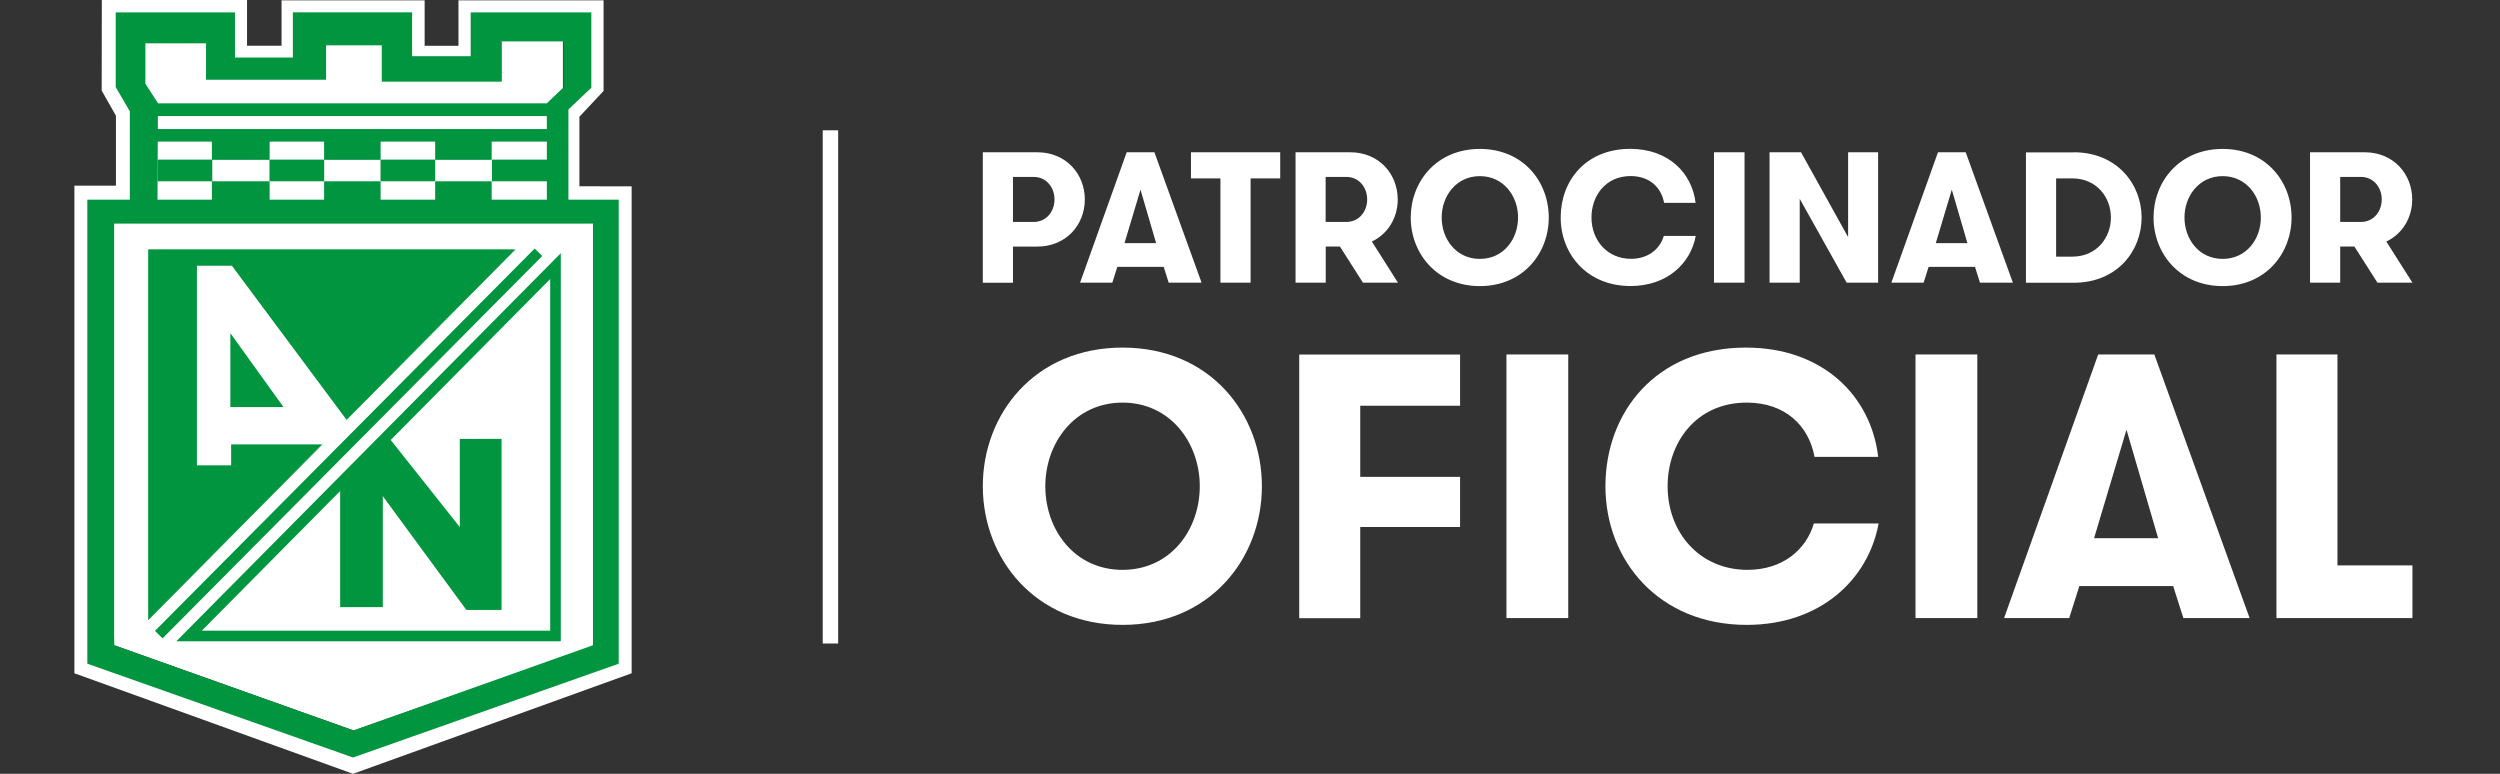 <svg width="168" height="52" viewBox="0 0 168 52" fill="none" xmlns="http://www.w3.org/2000/svg">
<rect x="0" y="0" width="168" height="52" fill="#333333" stroke="none"/>
<path d="M33.841 2.294V4.907H26.75V2.294H21.146V4.907H14.055V2.294H9.572V14.999H37.827V2.294H33.841Z" fill="white"/>
<path d="M7.21 14.879H40.063V43.359L23.76 49.088L7.671 43.359L7.21 14.879Z" fill="white"/>
<path d="M40.634 44.092L23.76 50.099L6.885 44.092V14.371H40.634V44.092ZM5 12.475V45.244L23.723 52L42.446 45.244V12.522L5 12.475Z" fill="white"/>
<path d="M34.595 16.78H9.975V41.636L34.595 16.78Z" fill="#00953E"/>
<path d="M34.595 16.78V16.764H9.954V41.683L34.637 16.764H34.595V16.78L34.58 16.77L9.991 41.594V16.801H34.595V16.78L34.58 16.77L34.595 16.78Z" fill="#00953E"/>
<path d="M12.709 42.735V43.092H37.685V17.016L11.85 43.092H12.709V42.735L12.961 42.987L36.973 18.749V42.379H12.709V42.735L12.961 42.987L12.709 42.735Z" fill="#00953E"/>
<path d="M10.923 42.898L36.439 17.204L35.931 16.701L10.415 42.395" fill="#00953E"/>
<path d="M18.119 12.182H14.238V13.486H18.119V12.182Z" fill="#00953E"/>
<path d="M18.119 9.437H14.238V10.741H18.119V9.437Z" fill="#00953E"/>
<path d="M25.577 12.182H21.78V13.486H25.577V12.182Z" fill="#00953E"/>
<path d="M25.577 9.437H21.78V10.741H25.577V9.437Z" fill="#00953E"/>
<path d="M21.785 10.726H18.109V12.182H21.785V10.726Z" fill="#00953E"/>
<path d="M14.265 10.726H10.588V12.182H14.265V10.726Z" fill="#00953E"/>
<path d="M33.04 12.182H29.243V13.486H33.04V12.182Z" fill="#00953E"/>
<path d="M33.04 9.437H29.243V10.741H33.04V9.437Z" fill="#00953E"/>
<path d="M29.248 10.726H25.572V12.182H29.248V10.726Z" fill="#00953E"/>
<path d="M7.791 13.187V7.777L6.833 6.086L6.843 0H16.6V3.074H18.92V0.021H28.536V3.079H30.809V0.021H40.56V6.112L38.937 7.845V13.407H37.418V6.384L38.591 5.295V2.105H34.229V4.897H25.75V2.383H21.817V4.755H13.338V2.247H9.054V5.038L9.902 6.384L9.912 13.187H7.791Z" fill="white"/>
<path d="M36.758 10.726H33.056V12.182H36.758V10.726Z" fill="#00953E"/>
<path d="M8.724 13.538V7.479L7.776 5.855V0.833H15.789V3.865H19.68V0.827H27.693V3.776H31.631V0.833H39.738V5.892L38.198 7.358V13.758H36.748V6.939L37.863 5.876V2.781H33.721V5.489H25.655V3.048H21.911V5.358H13.845V2.912H9.771V5.63L10.614 6.929L10.583 13.528L8.724 13.538Z" fill="#00953E"/>
<path d="M36.947 8.673H10.546V9.516H36.947V8.673Z" fill="#00953E"/>
<path d="M37.45 6.945H9.892V7.798H37.45V6.945Z" fill="#00953E"/>
<path d="M33.705 29.491V40.986H31.338L25.724 33.34V40.798H22.859V32.465L25.891 29.108L30.898 35.419V29.496L33.705 29.491Z" fill="#00953E"/>
<path d="M39.848 43.359L23.76 49.088L7.671 43.359V15.025H39.848V43.359ZM5.869 13.418V44.6L23.723 50.905L41.577 44.6V13.418H5.869Z" fill="#00953E"/>
<path d="M15.48 27.354V22.389L19.051 27.354H15.48ZM15.584 17.859H13.233V31.271H15.532V29.863H22.314L23.571 28.59L15.584 17.859Z" fill="white"/>
<path d="M66.045 10.233H69.711C71.648 10.233 72.9 11.7 72.9 13.402C72.9 15.104 71.648 16.57 69.711 16.57H68.072V19H66.045V10.239V10.233ZM70.863 13.402C70.863 12.59 70.313 11.888 69.459 11.888H68.072V14.915H69.459C70.313 14.915 70.863 14.214 70.863 13.402ZM78.535 18.995L78.2 17.932H75.084L74.749 18.995H72.581L75.713 10.233H77.577L80.746 18.995H78.541H78.535ZM76.645 12.737L75.566 16.34H77.692L76.639 12.737H76.645ZM82.013 11.988H80.033V10.233H86.03V11.988H84.04V18.995H82.013V11.988ZM87.056 10.233H90.738C92.676 10.233 93.927 11.7 93.927 13.402C93.927 14.627 93.278 15.717 92.189 16.23L93.943 18.995H91.592L90.041 16.565H89.088V18.995H87.061V10.233H87.056ZM91.874 13.402C91.874 12.59 91.325 11.888 90.471 11.888H89.083V14.915H90.471C91.325 14.915 91.874 14.214 91.874 13.402ZM94.802 14.617C94.802 12.213 96.53 10.008 99.447 10.008C102.365 10.008 104.077 12.213 104.077 14.617C104.077 17.021 102.349 19.226 99.447 19.226C96.546 19.226 94.802 17.021 94.802 14.617ZM102.014 14.617C102.014 13.177 101.04 11.836 99.447 11.836C97.855 11.836 96.881 13.177 96.881 14.617C96.881 16.057 97.845 17.398 99.447 17.398C101.05 17.398 102.014 16.057 102.014 14.617ZM113.954 15.853C113.614 17.707 112.027 19.221 109.571 19.221C106.643 19.221 104.878 17.068 104.878 14.612C104.878 12.155 106.554 10.003 109.55 10.003C112.116 10.003 113.703 11.616 113.944 13.632H111.828C111.64 12.606 110.864 11.831 109.576 11.831C107.9 11.831 106.947 13.156 106.947 14.612C106.947 16.151 108.01 17.393 109.602 17.393C110.781 17.393 111.556 16.717 111.807 15.853H113.96H113.954ZM115.18 10.233H117.233V18.995H115.18V10.233ZM124.193 15.942V10.233H126.209V18.995H124.094L120.941 13.36V18.995H118.914V10.233H121.03L124.198 15.942H124.193ZM133.054 18.995L132.719 17.932H129.603L129.268 18.995H127.1L130.232 10.233H132.096L135.265 18.995H133.06H133.054ZM131.164 12.737L130.085 16.34H132.211L131.159 12.737H131.164ZM139.36 10.233C142.261 10.233 143.916 12.376 143.916 14.617C143.916 16.858 142.277 19 139.36 19H136.144V10.239H139.36V10.233ZM138.171 11.988V17.246H139.261C140.9 17.246 141.853 15.968 141.853 14.617C141.853 13.266 140.9 11.988 139.261 11.988H138.171ZM144.718 14.617C144.718 12.213 146.446 10.008 149.363 10.008C152.28 10.008 153.993 12.213 153.993 14.617C153.993 17.021 152.264 19.226 149.363 19.226C146.462 19.226 144.718 17.021 144.718 14.617ZM151.929 14.617C151.929 13.177 150.955 11.836 149.363 11.836C147.771 11.836 146.797 13.177 146.797 14.617C146.797 16.057 147.76 17.398 149.363 17.398C150.966 17.398 151.929 16.057 151.929 14.617ZM155.229 10.233H158.91C160.848 10.233 162.1 11.7 162.1 13.402C162.1 14.627 161.45 15.717 160.361 16.23L162.116 18.995H159.764L158.214 16.565H157.261V18.995H155.234V10.233H155.229ZM160.052 13.402C160.052 12.59 159.502 11.888 158.649 11.888H157.261V14.915H158.649C159.502 14.915 160.052 14.214 160.052 13.402ZM66.045 32.675C66.045 27.815 69.538 23.358 75.435 23.358C81.332 23.358 84.799 27.815 84.799 32.675C84.799 37.535 81.306 41.992 75.435 41.992C69.564 41.992 66.045 37.535 66.045 32.675ZM80.625 32.675C80.625 29.763 78.651 27.055 75.435 27.055C72.219 27.055 70.245 29.763 70.245 32.675C70.245 35.587 72.193 38.294 75.435 38.294C78.677 38.294 80.625 35.587 80.625 32.675ZM91.408 27.26V32.046H98.117V35.414H91.408V41.541H87.308V23.824H98.117V27.265H91.408V27.26ZM101.233 23.819H105.386V41.536H101.233V23.819ZM126.241 35.183C125.555 38.928 122.344 41.992 117.38 41.992C111.456 41.992 107.885 37.64 107.885 32.675C107.885 27.71 111.278 23.358 117.327 23.358C122.517 23.358 125.733 26.626 126.215 30.7H121.936C121.559 28.627 119.988 27.055 117.38 27.055C113.986 27.055 112.064 29.737 112.064 32.675C112.064 35.791 114.216 38.294 117.432 38.294C119.81 38.294 121.381 36.927 121.889 35.178H126.241V35.183ZM128.723 23.819H132.876V41.536H128.723V23.819ZM146.723 41.536L146.037 39.384H139.732L139.051 41.536H134.673L140.999 23.819H144.77L151.175 41.536H146.718H146.723ZM142.9 28.878L140.722 36.168H145.027L142.9 28.878ZM162.116 37.991V41.536H152.977V23.819H157.077V37.996H162.116V37.991Z" fill="white"/>
<path d="M56.324 8.757H55.287V43.243H56.324V8.757Z" fill="white"/>
</svg>
